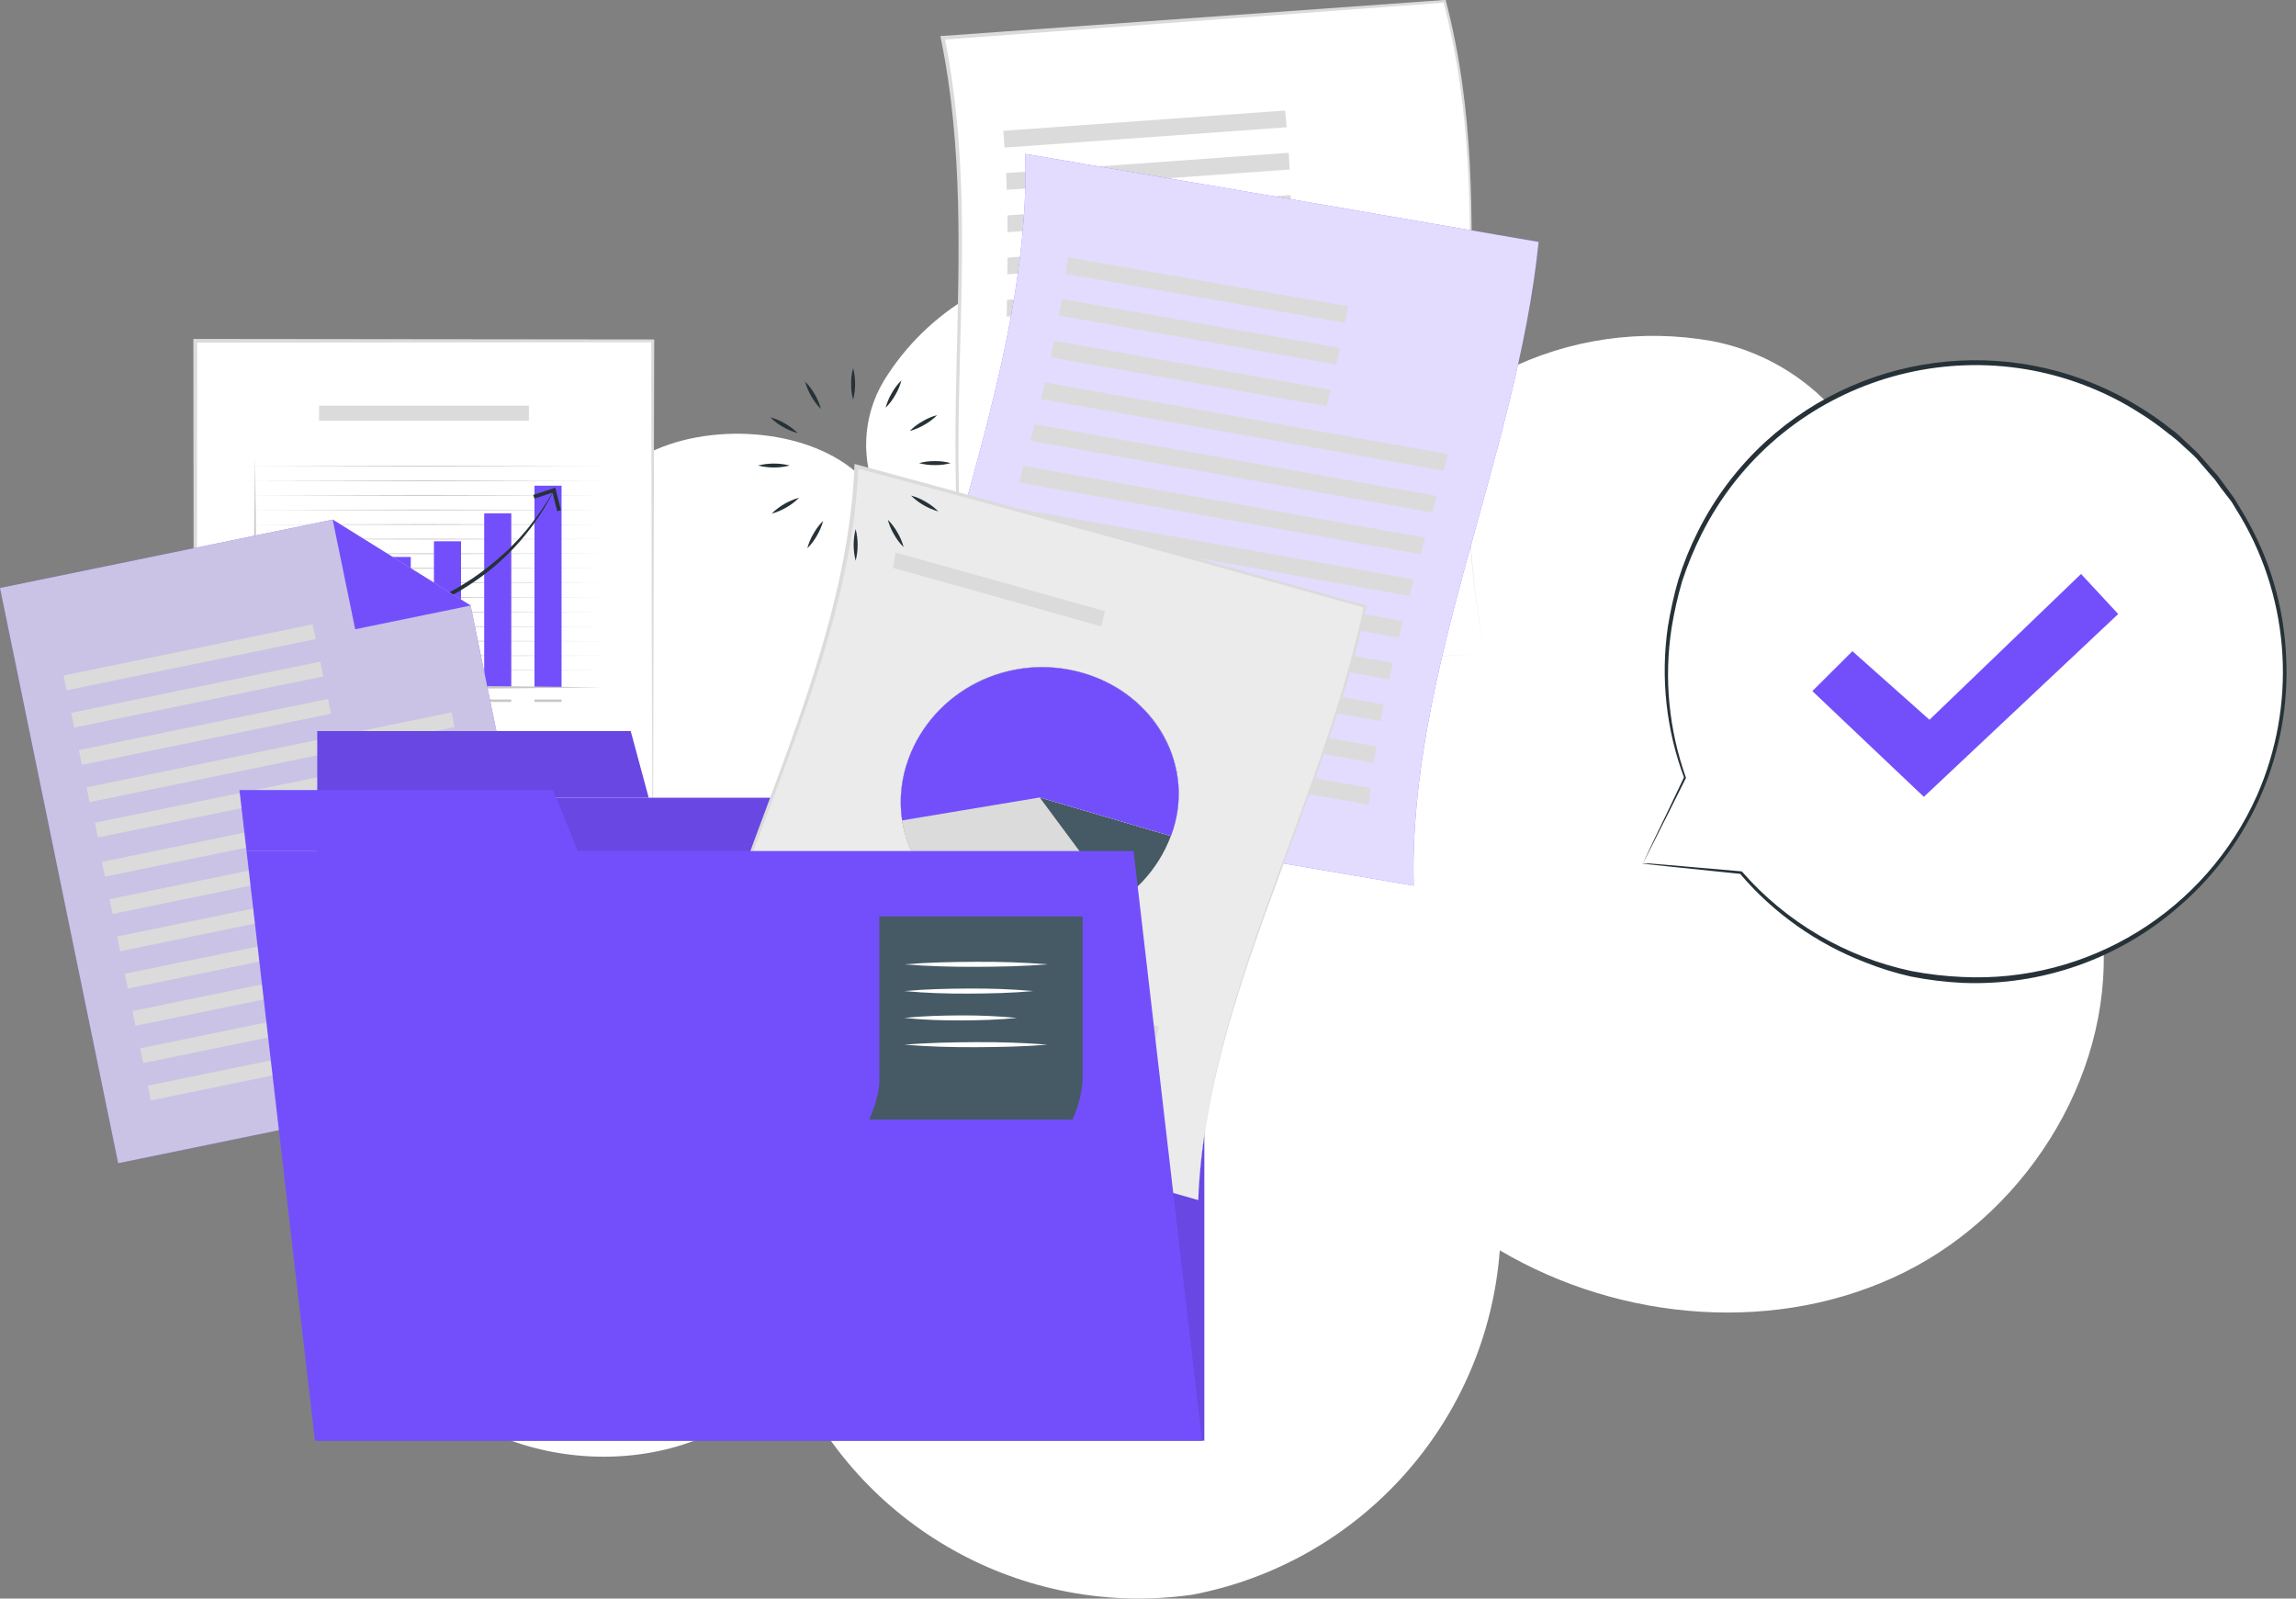 <svg width="158" height="110" viewBox="0 0 158 110" fill="none" xmlns="http://www.w3.org/2000/svg">
<rect x="0" y="0" width="158" height="110" fill="#808080" stroke="none"/>
<path d="M144.65 63.744C143.562 54.104 135.065 45.574 125.36 45.313C129.309 42.452 130.571 36.696 128.776 32.17C126.763 27.644 122.661 24.391 117.798 23.466C112.956 22.606 107.973 23.314 103.578 25.511C103.871 20.191 98.061 16.633 92.839 15.567C83.885 13.772 74.571 15.48 66.835 20.343C64.376 21.768 62.309 23.781 60.819 26.208C59.339 28.677 59.198 31.735 60.46 34.324C57.892 29.972 50.831 28.939 46.022 30.592C41.213 32.246 37.72 36.685 36.371 41.559C35.174 46.532 35.403 51.732 37.035 56.574C30.964 59.098 26.416 64.593 24.24 70.794C21.182 79.499 22.967 90.118 29.93 96.112C36.893 102.107 49.025 101.661 54.378 94.187C59.034 105.034 70.382 111.41 82.068 109.734C93.655 107.515 102.326 97.81 103.208 86.037C111.564 90.977 122.411 91.869 131.093 87.528C139.776 83.187 145.705 73.395 144.65 63.744Z" fill="white"/>
<g clip-path="url(#clip0_1639_72640)">
<path d="M113.019 59.426L115.993 53.478C111.958 42.434 117.629 30.21 128.673 26.175C139.717 22.14 151.941 27.811 155.976 38.855C160.011 49.899 154.34 62.123 143.296 66.158C134.978 69.201 125.64 66.772 119.86 60.061L113.019 59.426Z" fill="white"/>
<path d="M113.019 59.425L113.445 59.475L114.734 59.614L119.81 60.139C119.81 60.139 119.88 60.139 119.889 60.099V60.08L119.77 60.159C122.07 62.855 125.015 64.927 128.316 66.206C129.347 66.623 130.408 66.95 131.499 67.198C132.659 67.426 133.838 67.575 135.028 67.634C140.55 67.862 145.943 65.939 150.068 62.27C154.955 58.008 157.632 51.742 157.325 45.258C157.186 41.798 156.204 38.437 154.45 35.453L153.765 34.313L152.992 33.252L152.606 32.727L152.169 32.241L151.307 31.25C150.999 30.933 150.672 30.655 150.365 30.358C150.058 30.06 149.74 29.753 149.374 29.505C148.709 28.97 148.005 28.484 147.282 28.038C139.132 22.952 128.594 23.913 121.505 30.387C119.582 32.152 117.996 34.254 116.836 36.584C116.301 37.644 115.854 38.755 115.498 39.885C115.19 40.946 114.952 42.036 114.774 43.127C114.268 46.636 114.655 50.205 115.894 53.526V53.467C114.962 55.45 114.248 56.907 113.753 57.928C113.525 58.424 113.346 58.801 113.217 59.068L113.039 59.445C113.039 59.445 113.118 59.306 113.247 59.048L113.822 57.908C114.328 56.917 115.071 55.44 116.023 53.526C114.843 50.225 114.496 46.676 115.032 43.206C115.21 42.125 115.448 41.055 115.755 40.004C116.122 38.883 116.568 37.803 117.094 36.752C122.318 26.352 134.978 22.149 145.388 27.363C146.003 27.671 146.598 28.008 147.173 28.375C147.886 28.811 148.571 29.307 149.225 29.832C149.572 30.09 149.909 30.367 150.216 30.665C150.524 30.952 150.851 31.23 151.148 31.537L152.001 32.529L152.427 33.014L152.804 33.54L153.567 34.531L154.241 35.642C157.632 41.471 158.028 48.569 155.312 54.746C151.773 62.687 143.713 67.654 135.028 67.228C133.858 67.178 132.688 67.039 131.538 66.821C127.008 65.859 122.913 63.46 119.87 59.971C119.84 59.951 119.8 59.951 119.77 59.971C119.751 60 119.751 60.03 119.77 60.06L119.85 59.961L114.813 59.524L113.495 59.415H113.019V59.425Z" fill="#263238"/>
<path d="M124.718 47.556L127.474 44.81L132.778 49.529L143.207 39.496L145.765 42.252L132.391 54.833L124.718 47.556Z" fill="#734FFC"/>
</g>
<g clip-path="url(#clip1_1639_72640)">
<path d="M44.917 23.445H13.44V63.856H44.917V23.445Z" fill="white"/>
<path d="M44.917 63.857L29.203 63.911L13.439 63.941H13.352V63.854L13.306 23.444V23.324H13.439L44.917 23.357H45.02V23.457L44.974 43.679L44.917 63.857ZM44.917 63.857L44.849 43.624L44.816 23.447L44.917 23.55L13.439 23.58L13.572 23.447L13.523 63.857L13.439 63.77L29.156 63.802L44.917 63.857Z" fill="#DBDBDB"/>
<path d="M16.882 32.083L29.178 32.051L41.474 32.083L29.178 32.113L16.882 32.083Z" fill="#C7C7C7"/>
<path d="M16.882 33.085L29.178 33.055L41.474 33.085L29.178 33.117L16.882 33.085Z" fill="#C7C7C7"/>
<path d="M16.882 34.091L29.178 34.059L41.474 34.091L29.178 34.121L16.882 34.091Z" fill="#C7C7C7"/>
<path d="M16.882 35.092L29.178 35.062L41.474 35.092L29.178 35.122L16.882 35.092Z" fill="#C7C7C7"/>
<path d="M16.882 36.095L29.178 36.062L41.474 36.095L29.178 36.125L16.882 36.095Z" fill="#C7C7C7"/>
<path d="M16.882 37.096L29.178 37.066L41.474 37.096L29.178 37.126L16.882 37.096Z" fill="#C7C7C7"/>
<path d="M16.882 38.1L29.178 38.07L41.474 38.1L29.178 38.133L16.882 38.1Z" fill="#C7C7C7"/>
<path d="M16.882 39.104L29.178 39.074L41.474 39.104L29.178 39.134L16.882 39.104Z" fill="#C7C7C7"/>
<path d="M16.882 40.104L29.178 40.074L41.474 40.104L29.178 40.137L16.882 40.104Z" fill="#C7C7C7"/>
<path d="M16.882 41.111L29.178 41.078L41.474 41.111L29.178 41.141L16.882 41.111Z" fill="#C7C7C7"/>
<path d="M16.882 42.112L29.178 42.082L41.474 42.112L29.178 42.145L16.882 42.112Z" fill="#C7C7C7"/>
<path d="M16.882 43.115L29.178 43.082L41.474 43.115L29.178 43.145L16.882 43.115Z" fill="#C7C7C7"/>
<path d="M16.882 44.116L29.178 44.086L41.474 44.116L29.178 44.148L16.882 44.116Z" fill="#C7C7C7"/>
<path d="M16.882 45.123L29.178 45.09L41.474 45.123L29.178 45.152L16.882 45.123Z" fill="#C7C7C7"/>
<path d="M16.882 46.124L29.178 46.094L41.474 46.124L29.178 46.156L16.882 46.124Z" fill="#C7C7C7"/>
<path d="M21.348 43.082H19.484V47.29H21.348V43.082Z" fill="#734FFC"/>
<path d="M24.808 40.836H22.943V47.289H24.808V40.836Z" fill="#734FFC"/>
<path d="M28.267 38.324H26.402V47.292H28.267V38.324Z" fill="#734FFC"/>
<path d="M31.726 37.246H29.861V47.291H31.726V37.246Z" fill="#734FFC"/>
<path d="M35.185 35.324H33.32V47.294H35.185V35.324Z" fill="#734FFC"/>
<path d="M38.644 33.422H36.78V47.291H38.644V33.422Z" fill="#734FFC"/>
<path d="M17.549 31.379L17.598 35.358L17.631 39.334C17.655 41.988 17.66 44.639 17.666 47.292L17.549 47.175H23.536L29.524 47.189L35.511 47.227L41.499 47.295L35.511 47.363L29.524 47.401H17.435V47.287C17.435 44.633 17.445 41.982 17.467 39.329L17.503 35.352L17.549 31.379Z" fill="#C7C7C7"/>
<path d="M21.348 48.133H19.484V48.302H21.348V48.133Z" fill="#C7C7C7"/>
<path d="M24.808 48.133H22.943V48.302H24.808V48.133Z" fill="#C7C7C7"/>
<path d="M28.267 48.133H26.402V48.302H28.267V48.133Z" fill="#C7C7C7"/>
<path d="M31.726 48.133H29.861V48.302H31.726V48.133Z" fill="#C7C7C7"/>
<path d="M35.185 48.133H33.32V48.302H35.185V48.133Z" fill="#C7C7C7"/>
<path d="M38.644 48.133H36.78V48.302H38.644V48.133Z" fill="#C7C7C7"/>
<path d="M19.693 43.613C20.605 43.6 21.511 43.532 22.415 43.409C23.319 43.292 24.219 43.129 25.107 42.919C26.878 42.519 28.598 41.915 30.229 41.115C31.864 40.326 33.372 39.3 34.706 38.067L34.959 37.838L35.198 37.596L35.672 37.109C35.966 36.763 36.282 36.434 36.548 36.066C37.114 35.351 37.623 34.594 38.078 33.805H38.091C36.853 36.279 35.008 38.396 32.727 39.964C31.973 40.486 31.178 40.954 30.354 41.357C27.034 42.944 23.384 43.717 19.707 43.613H19.693Z" fill="#263238"/>
<path d="M38.6 35.107L38.342 35.172L38.023 33.899L36.777 34.31L36.695 34.057L38.214 33.559L38.6 35.107Z" fill="#263238"/>
<path d="M41.999 53.547H16.356V54.584H41.999V53.547Z" fill="#DBDBDB"/>
<path d="M30.794 56.168H16.356V57.205H30.794V56.168Z" fill="#DBDBDB"/>
<path d="M36.396 27.914H21.958V28.951H36.396V27.914Z" fill="#DBDBDB"/>
<path d="M38.968 73.708L8.132 80.044L0 40.461L22.894 35.758L32.384 41.669L38.968 73.708Z" fill="#734FFC"/>
<path opacity="0.8" d="M38.968 73.708L8.132 80.044L0 40.461L22.894 35.758L32.384 41.669L38.968 73.708Z" fill="#E0E0E0"/>
<path d="M22.894 35.758L32.384 41.669L24.443 43.299L22.894 35.758Z" fill="#734FFC"/>
<path d="M21.516 42.962L4.371 46.484L4.58 47.5L21.724 43.978L21.516 42.962Z" fill="#DBDBDB"/>
<path d="M22.043 45.528L4.898 49.051L5.107 50.066L22.252 46.544L22.043 45.528Z" fill="#DBDBDB"/>
<path d="M22.572 48.095L5.428 51.617L5.636 52.633L22.781 49.111L22.572 48.095Z" fill="#DBDBDB"/>
<path d="M31.074 49.019L5.956 54.18L6.164 55.195L31.282 50.035L31.074 49.019Z" fill="#DBDBDB"/>
<path d="M31.658 51.487L6.527 56.613L6.734 57.629L31.865 52.503L31.658 51.487Z" fill="#DBDBDB"/>
<path d="M32.127 54.148L7.009 59.309L7.218 60.324L32.336 55.164L32.127 54.148Z" fill="#DBDBDB"/>
<path d="M32.658 56.714L7.54 61.875L7.749 62.891L32.867 57.73L32.658 56.714Z" fill="#DBDBDB"/>
<path d="M33.183 59.281L8.064 64.441L8.273 65.457L33.391 60.297L33.183 59.281Z" fill="#DBDBDB"/>
<path d="M33.708 61.847L8.589 67.008L8.798 68.023L33.916 62.863L33.708 61.847Z" fill="#DBDBDB"/>
<path d="M34.234 64.41L9.116 69.57L9.325 70.586L34.443 65.425L34.234 64.41Z" fill="#DBDBDB"/>
<path d="M34.767 66.976L9.648 72.137L9.857 73.152L34.975 67.992L34.767 66.976Z" fill="#DBDBDB"/>
<path d="M35.292 69.546L10.174 74.707L10.383 75.723L35.501 70.562L35.292 69.546Z" fill="#DBDBDB"/>
<path d="M102.196 44.939L67.656 47.454C63.724 32.502 67.928 17.549 64.872 2.597L99.406 0.082C103.342 15.034 99.134 29.987 102.196 44.939Z" fill="white"/>
<path d="M102.196 44.939L67.678 47.546H67.596C67.588 47.519 67.58 47.489 67.574 47.462C63.62 32.512 67.817 17.56 64.738 2.607C64.738 2.564 64.719 2.517 64.709 2.474H64.845L99.384 0H99.48C99.488 0.033 99.496 0.065 99.507 0.095C103.407 15.029 99.159 29.984 102.196 44.939ZM102.196 44.939C99.093 29.989 103.284 15.04 99.316 0.09L99.436 0.177L64.899 2.732L65.005 2.586C68.056 17.554 63.824 32.493 67.727 47.448L67.621 47.369L102.196 44.939Z" fill="#DBDBDB"/>
<path d="M69.041 9.002L88.433 7.605C88.476 7.989 88.514 8.373 88.547 8.757L69.131 10.156C69.104 9.769 69.074 9.385 69.041 9.002Z" fill="#DBDBDB"/>
<path d="M69.235 11.911L88.686 10.512C88.711 10.896 88.732 11.279 88.751 11.663L69.281 13.062C69.267 12.678 69.251 12.294 69.235 11.911Z" fill="#DBDBDB"/>
<path d="M69.324 14.821L88.822 13.422C88.822 13.806 88.841 14.189 88.849 14.573L69.335 15.977C69.335 15.588 69.33 15.204 69.324 14.821Z" fill="#DBDBDB"/>
<path d="M69.336 17.726L97.948 15.68V16.831L69.319 18.878C69.33 18.494 69.336 18.11 69.336 17.726Z" fill="#DBDBDB"/>
<path d="M69.297 20.633L97.945 18.586L97.929 19.737L69.273 21.786L69.297 20.633Z" fill="#DBDBDB"/>
<path d="M69.229 23.542L97.893 21.492C97.893 21.876 97.876 22.26 97.866 22.643L69.196 24.685C69.21 24.309 69.221 23.925 69.229 23.542Z" fill="#DBDBDB"/>
<path d="M69.161 26.45L97.823 24.414C97.823 24.798 97.806 25.184 97.795 25.568L69.14 27.615C69.148 27.217 69.153 26.834 69.161 26.45Z" fill="#DBDBDB"/>
<path d="M69.118 29.355L97.773 27.308C97.773 27.692 97.76 28.076 97.754 28.46L69.123 30.506C69.112 30.128 69.112 29.739 69.118 29.355Z" fill="#DBDBDB"/>
<path d="M69.12 32.261L97.724 30.215V31.366L69.147 33.415C69.131 33.032 69.126 32.648 69.12 32.261Z" fill="#DBDBDB"/>
<path d="M69.196 35.17L97.749 33.121C97.749 33.505 97.765 33.889 97.778 34.275L69.253 36.322C69.232 35.938 69.213 35.554 69.196 35.17Z" fill="#DBDBDB"/>
<path d="M69.374 38.077L97.852 36.027C97.871 36.414 97.896 36.798 97.92 37.181L69.469 39.228C69.436 38.836 69.403 38.461 69.374 38.077Z" fill="#DBDBDB"/>
<path d="M69.673 40.984L98.062 38.938C98.097 39.321 98.135 39.705 98.179 40.089L69.831 42.138C69.773 41.754 69.722 41.368 69.673 40.984Z" fill="#DBDBDB"/>
<path d="M97.284 60.945C85.374 58.925 73.6 56.909 61.96 54.895C63.481 40.119 70.939 25.354 70.558 10.59C82.467 12.609 94.241 14.629 105.881 16.648C104.371 31.413 96.903 46.185 97.284 60.945Z" fill="#734FFC"/>
<path opacity="0.8" d="M97.284 60.945C85.374 58.925 73.6 56.909 61.96 54.895C63.481 40.119 70.939 25.354 70.558 10.59C82.467 12.609 94.241 14.629 105.881 16.648C104.371 31.413 96.903 46.185 97.284 60.945Z" fill="white"/>
<path d="M73.486 17.707C79.941 18.831 86.367 19.952 92.763 21.076C92.697 21.457 92.629 21.836 92.559 22.214C86.176 21.093 79.767 19.969 73.336 18.845C73.39 18.466 73.439 18.088 73.486 17.707Z" fill="#DBDBDB"/>
<path d="M73.072 20.578C79.476 21.702 85.856 22.823 92.213 23.947C92.132 24.328 92.05 24.707 91.966 25.085C85.624 23.964 79.261 22.84 72.874 21.716C72.942 21.337 73.007 20.959 73.072 20.578Z" fill="#DBDBDB"/>
<path d="M72.539 23.449L91.568 26.819C91.476 27.197 91.386 27.578 91.296 27.956C84.982 26.832 78.651 25.708 72.305 24.587C72.381 24.209 72.463 23.83 72.539 23.449Z" fill="#DBDBDB"/>
<path d="M71.918 26.316C81.193 27.963 90.439 29.61 99.651 31.253C99.55 31.632 99.447 32.01 99.344 32.391C90.131 30.747 80.899 29.103 71.646 27.457C71.728 27.078 71.817 26.7 71.918 26.316Z" fill="#DBDBDB"/>
<path d="M71.202 29.191C80.442 30.838 89.66 32.484 98.862 34.128C98.758 34.507 98.655 34.885 98.549 35.266L70.908 30.329C71.006 29.951 71.101 29.583 71.202 29.191Z" fill="#DBDBDB"/>
<path d="M70.446 32.062L98.067 36.999C97.964 37.378 97.858 37.756 97.754 38.137L70.138 33.2C70.242 32.822 70.345 32.441 70.446 32.062Z" fill="#DBDBDB"/>
<path d="M69.662 34.934L97.287 39.871C97.183 40.249 97.082 40.627 96.982 41.005C87.758 39.362 78.546 37.718 69.347 36.071C69.453 35.693 69.556 35.312 69.662 34.934Z" fill="#DBDBDB"/>
<path d="M68.87 37.805C78.077 39.449 87.298 41.092 96.535 42.739C96.44 43.12 96.344 43.498 96.263 43.877C87.009 42.233 77.778 40.589 68.568 38.942C68.652 38.564 68.764 38.183 68.87 37.805Z" fill="#DBDBDB"/>
<path d="M68.108 40.676C77.329 42.32 86.577 43.964 95.852 45.61C95.765 45.991 95.68 46.369 95.596 46.748C86.299 45.104 77.037 43.46 67.809 41.813C67.893 41.432 67.994 41.054 68.108 40.676Z" fill="#DBDBDB"/>
<path d="M67.357 43.547C76.61 45.191 85.899 46.835 95.22 48.481C95.144 48.862 95.073 49.24 95.003 49.619C85.646 47.975 76.338 46.331 67.079 44.684C67.169 44.303 67.261 43.925 67.357 43.547Z" fill="#DBDBDB"/>
<path d="M66.68 46.418C75.974 48.065 85.317 49.711 94.712 51.355C94.649 51.733 94.592 52.114 94.538 52.493C85.11 50.849 75.742 49.199 66.435 47.547C66.513 47.177 66.595 46.799 66.68 46.418Z" fill="#DBDBDB"/>
<path d="M66.086 49.289C75.435 50.936 84.843 52.58 94.306 54.226C94.263 54.604 94.225 54.985 94.189 55.364C84.683 53.717 75.247 52.071 65.885 50.427C65.947 50.048 66.015 49.67 66.086 49.289Z" fill="#DBDBDB"/>
<path d="M82.876 54.895H21.833V99.142H82.876V54.895Z" fill="#734FFC"/>
<path d="M43.402 50.309H21.833V54.892H44.64L43.402 50.309Z" fill="#734FFC"/>
<g opacity="0.1">
<path d="M82.876 54.891H21.833V99.138H82.876V54.891Z" fill="black"/>
<path d="M43.402 50.309H21.833V54.892H44.64L43.402 50.309Z" fill="black"/>
</g>
<path d="M82.459 82.582C70.541 79.172 58.89 75.803 47.419 72.466C50.303 58.981 58.386 45.77 58.936 32.086C70.843 35.3 82.486 38.514 93.963 41.742C91.027 55.44 82.954 68.776 82.459 82.582Z" fill="#EBEBEB"/>
<path d="M82.459 82.582C70.541 79.199 58.882 75.851 47.402 72.542L47.317 72.517L47.334 72.441C50.208 58.953 58.275 45.737 58.797 32.047V31.922L58.936 31.96C70.851 35.182 82.499 38.413 93.963 41.654L94.058 41.681C94.058 41.709 94.058 41.739 94.039 41.769C91.083 55.464 82.987 68.797 82.459 82.582ZM82.459 82.582C82.921 68.775 90.969 55.439 93.857 41.714C93.881 41.752 93.906 41.79 93.933 41.828C82.469 38.614 70.829 35.408 58.93 32.208L59.075 32.121C58.495 45.802 50.398 59.007 47.5 72.487L47.434 72.389C58.895 75.751 70.557 79.147 82.459 82.582Z" fill="#DBDBDB"/>
<path d="M80.573 57.526C78.801 62.259 73.431 64.896 68.421 63.416C63.41 61.935 60.784 56.936 62.512 52.23C64.241 47.524 69.409 44.846 74.487 46.297C79.566 47.747 82.367 52.791 80.573 57.526Z" fill="#455A64"/>
<path d="M71.548 54.876C69.493 57.222 67.414 59.562 65.386 61.903C62.374 59.685 61.201 55.736 62.512 52.233C64.216 47.549 69.442 44.857 74.487 46.3C79.533 47.742 82.361 52.832 80.578 57.529C77.568 56.642 74.558 55.757 71.548 54.876Z" fill="#DBDBDB"/>
<path d="M71.548 54.875C73.339 57.283 75.111 59.692 76.921 62.109C74.422 63.783 71.309 64.262 68.421 63.418C63.419 61.951 60.801 56.908 62.513 52.232C64.224 47.557 69.442 44.857 74.487 46.299C79.533 47.742 82.361 52.831 80.579 57.529C77.568 56.641 74.558 55.757 71.548 54.875Z" fill="#DBDBDB"/>
<path d="M71.548 54.876L62.08 56.454C61.87 55.033 62.017 53.583 62.513 52.233C64.216 47.549 69.442 44.857 74.488 46.3C79.534 47.742 82.361 52.832 80.579 57.529C77.569 56.642 74.558 55.757 71.548 54.876Z" fill="#734FFC"/>
<path d="M61.63 38.023C66.469 39.368 71.273 40.712 76.041 42.06C75.957 42.411 75.873 42.759 75.783 43.107C71.028 41.76 66.246 40.413 61.435 39.069C61.503 38.72 61.576 38.372 61.63 38.023Z" fill="#DBDBDB"/>
<path d="M60.539 64.981C66.913 66.861 73.322 68.75 79.764 70.644C79.669 70.993 79.574 71.341 79.492 71.689C73.02 69.79 66.592 67.898 60.207 66.017C60.31 65.672 60.425 65.326 60.539 64.981Z" fill="#DBDBDB"/>
<path d="M59.706 67.598C66.121 69.484 72.582 71.381 79.087 73.286C79.005 73.634 78.926 73.985 78.85 74.334C72.318 72.423 65.835 70.523 59.399 68.635C59.5 68.289 59.6 67.943 59.706 67.598Z" fill="#DBDBDB"/>
<path d="M58.961 70.215C65.427 72.112 71.951 74.017 78.529 75.93C78.464 76.279 78.401 76.63 78.344 76.981C71.731 75.059 65.18 73.149 58.691 71.252C58.779 70.909 58.868 70.561 58.961 70.215Z" fill="#DBDBDB"/>
<path d="M56.77 65.008L54.451 64.327L54.802 63.293L57.118 63.976C57.001 64.319 56.884 64.665 56.77 65.008Z" fill="#734FFC"/>
<path d="M55.946 67.622L53.61 66.937C53.717 66.594 53.825 66.248 53.934 65.902L56.264 66.588C56.155 66.931 56.049 67.277 55.946 67.622Z" fill="#455A64"/>
<path d="M55.211 70.238L52.867 69.55C52.96 69.204 53.055 68.861 53.153 68.516L55.499 69.201C55.396 69.547 55.3 69.893 55.211 70.238Z" fill="#DBDBDB"/>
<path d="M82.715 99.139H21.672L16.964 58.562H78.007L82.715 99.139Z" fill="#734FFC"/>
<path d="M38.045 54.363H16.477L16.964 58.565H39.771L38.045 54.363Z" fill="#734FFC"/>
<path d="M58.708 27.505C58.612 27.152 58.566 26.784 58.572 26.417C58.564 26.049 58.61 25.682 58.708 25.328C58.89 26.041 58.89 26.792 58.708 27.505Z" fill="#263238"/>
<path d="M56.492 28.145C56.234 27.886 56.01 27.593 55.831 27.271C55.643 26.956 55.499 26.615 55.406 26.262C55.665 26.52 55.888 26.814 56.068 27.135C56.255 27.451 56.4 27.791 56.492 28.145Z" fill="#263238"/>
<path d="M54.897 29.805C54.543 29.712 54.203 29.568 53.887 29.38C53.566 29.203 53.272 28.98 53.014 28.719C53.367 28.811 53.708 28.956 54.023 29.143C54.342 29.323 54.636 29.546 54.897 29.805Z" fill="#263238"/>
<path d="M54.345 32.033C53.632 32.215 52.88 32.215 52.167 32.033C52.883 31.854 53.629 31.854 54.345 32.033Z" fill="#263238"/>
<path d="M54.984 34.257C54.726 34.515 54.432 34.738 54.111 34.918C53.795 35.106 53.455 35.25 53.101 35.343C53.629 34.828 54.274 34.453 54.984 34.254V34.257Z" fill="#263238"/>
<path d="M56.645 35.844C56.549 36.198 56.408 36.538 56.22 36.853C56.04 37.175 55.82 37.466 55.559 37.724C55.651 37.371 55.795 37.03 55.983 36.717C56.163 36.396 56.383 36.102 56.645 35.844Z" fill="#263238"/>
<path d="M58.882 36.406C59.064 37.119 59.064 37.87 58.882 38.584C58.7 37.87 58.7 37.119 58.882 36.406Z" fill="#263238"/>
<path d="M61.097 35.766C61.356 36.027 61.579 36.321 61.758 36.639C61.946 36.955 62.09 37.295 62.183 37.649C61.922 37.39 61.699 37.096 61.522 36.775C61.334 36.459 61.19 36.119 61.097 35.766Z" fill="#263238"/>
<path d="M62.695 34.104C63.049 34.197 63.389 34.341 63.702 34.529C64.02 34.709 64.311 34.932 64.57 35.19C63.862 34.992 63.215 34.619 62.69 34.102H62.695V34.104Z" fill="#263238"/>
<path d="M63.244 31.867C63.598 31.772 63.965 31.726 64.333 31.731C64.7 31.723 65.068 31.77 65.421 31.867C65.068 31.965 64.7 32.012 64.333 32.004C63.965 32.009 63.598 31.963 63.244 31.867Z" fill="#263238"/>
<path d="M62.605 29.655C62.864 29.396 63.157 29.173 63.479 28.994C63.792 28.803 64.132 28.659 64.488 28.566C64.23 28.828 63.936 29.051 63.615 29.228C63.299 29.416 62.959 29.56 62.605 29.655Z" fill="#263238"/>
<path d="M60.945 28.059C61.037 27.705 61.182 27.365 61.369 27.049C61.546 26.728 61.77 26.434 62.031 26.176C61.938 26.53 61.794 26.87 61.606 27.186C61.426 27.507 61.203 27.801 60.945 28.059Z" fill="#263238"/>
<path d="M59.818 77.037H73.805C74.213 76.163 74.45 75.216 74.499 74.252V63.059H60.512V74.408C60.512 75.532 59.818 77.037 59.818 77.037Z" fill="#455A64"/>
<path d="M62.225 66.359C63.858 66.223 65.515 66.193 67.159 66.184C68.803 66.176 70.449 66.223 72.093 66.359C70.46 66.492 68.803 66.525 67.159 66.53C65.515 66.536 63.868 66.492 62.225 66.359Z" fill="white"/>
<path d="M62.225 68.198C63.705 68.065 65.183 68.032 66.663 68.024C68.144 68.016 69.622 68.062 71.1 68.198C69.622 68.335 68.141 68.365 66.663 68.373C65.186 68.381 63.705 68.335 62.225 68.198Z" fill="white"/>
<path d="M62.225 70.046C63.517 69.91 64.813 69.88 66.106 69.872C67.401 69.864 68.699 69.924 69.989 70.046C68.694 70.179 67.401 70.212 66.106 70.218C64.81 70.223 63.517 70.179 62.225 70.046Z" fill="white"/>
<path d="M62.225 71.886C63.858 71.753 65.515 71.72 67.159 71.712C68.803 71.704 70.449 71.75 72.093 71.886C70.46 72.022 68.803 72.052 67.159 72.06C65.515 72.068 63.868 72.022 62.225 71.886Z" fill="white"/>
</g>
<defs>
<clipPath id="clip0_1639_72640">
<rect width="44.325" height="42.868" fill="white" transform="translate(113.019 24.785)"/>
</clipPath>
<clipPath id="clip1_1639_72640">
<rect width="105.881" height="99.14" fill="white"/>
</clipPath>
</defs>
</svg>
